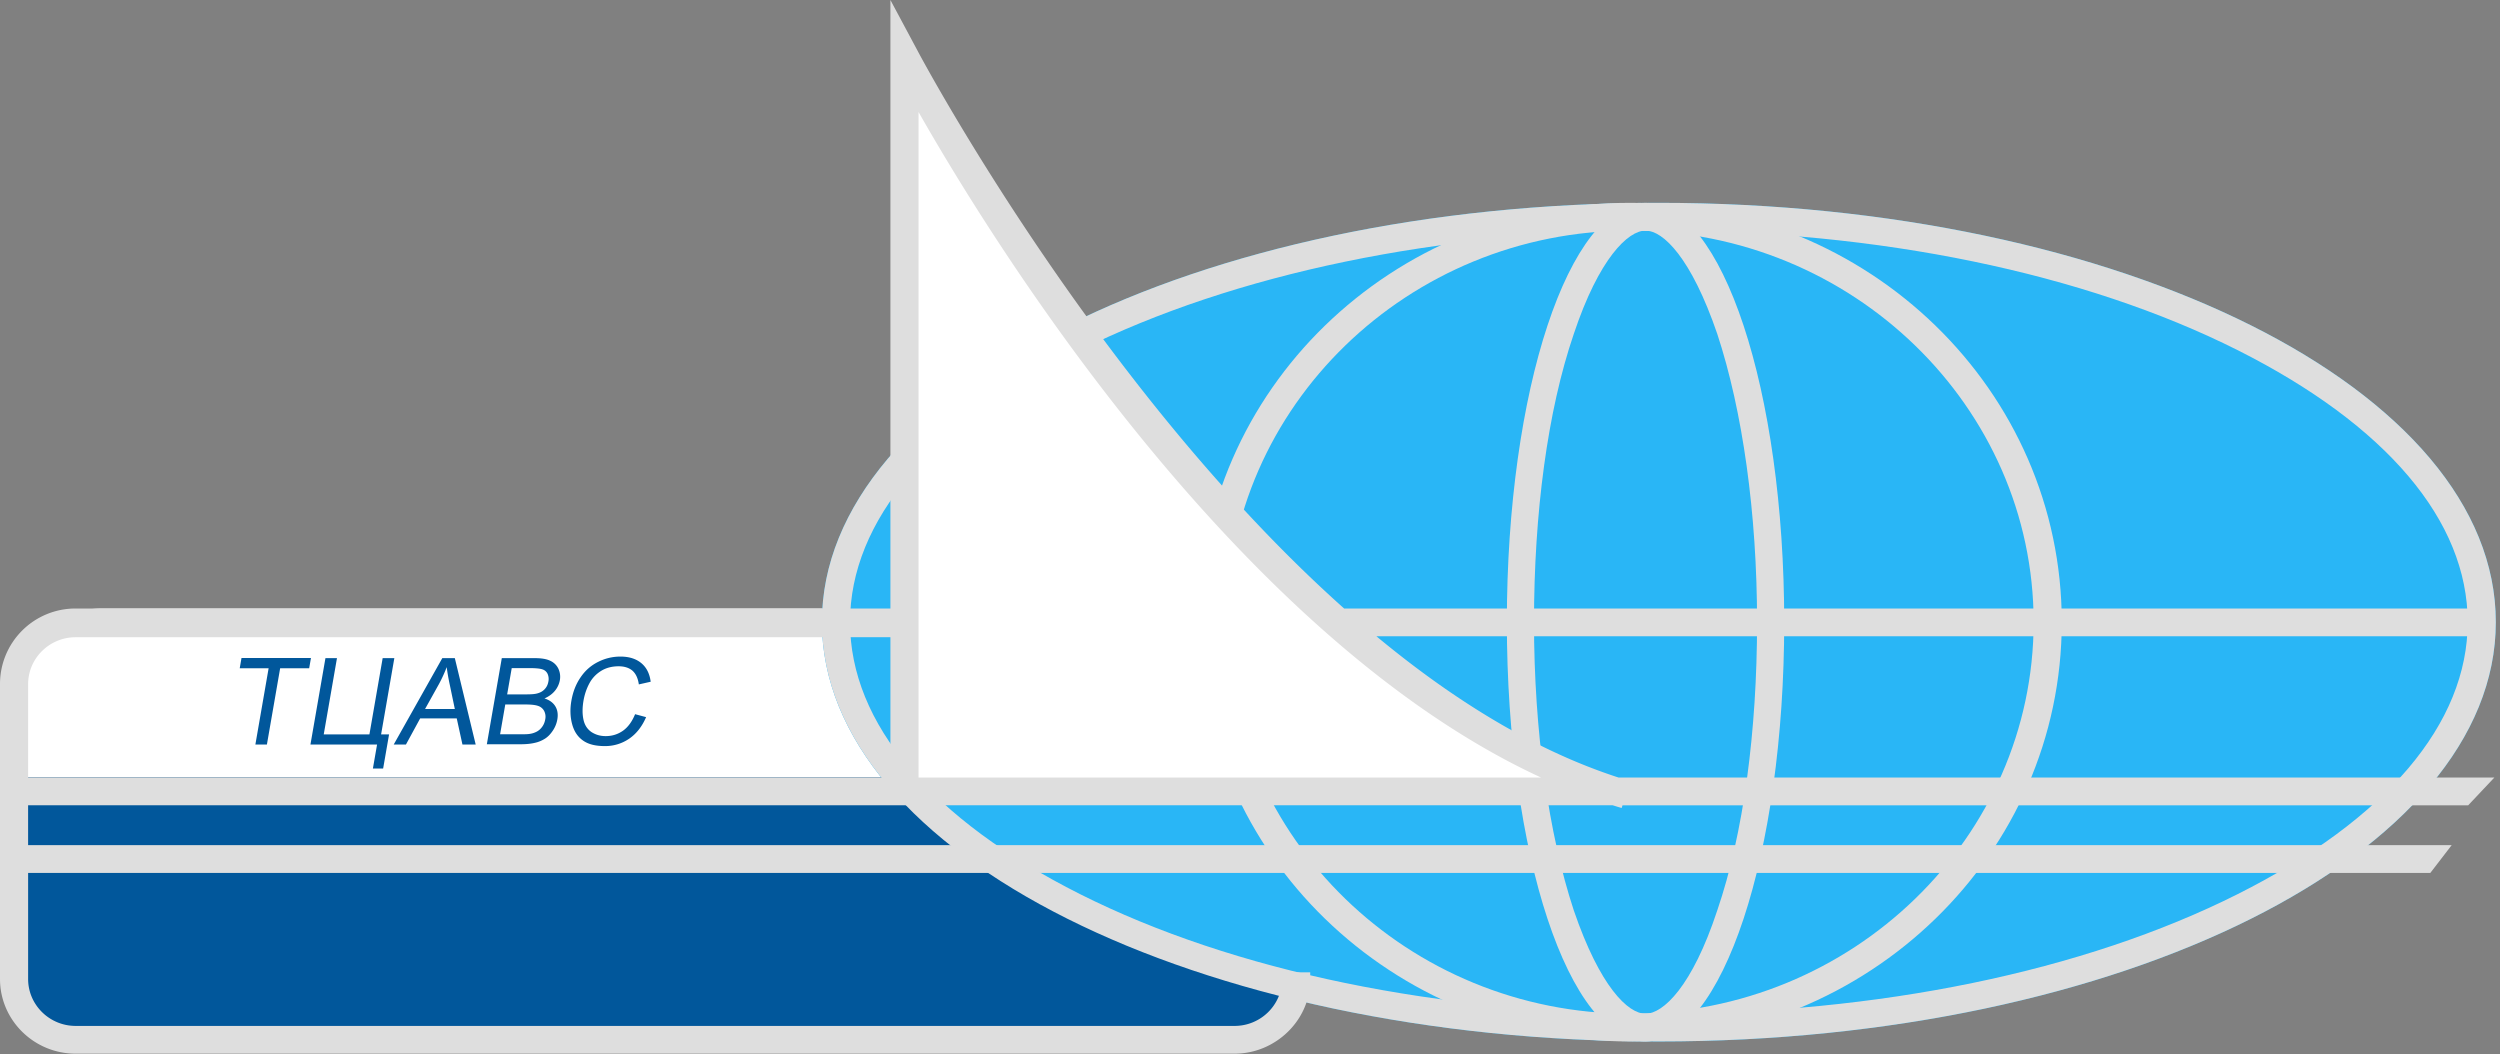 <svg xmlns="http://www.w3.org/2000/svg" width="185" height="78" viewBox="0 0 185 78">
    <rect x="0" y="0" width="185" height="78" fill="#808080" stroke="none"/>
    <g fill="none" fill-rule="nonzero">
        <path fill="#FFF" d="M7.56 45.03h58.33v12.508H0V52.59a7.56 7.56 0 0 1 7.56-7.56z"/>
        <path fill="#29B6F6" d="M122.756 15.01c-34.232 0-61.934 13.885-61.934 31.03 0 17.144 27.773 31.029 61.934 31.029s61.935-13.814 61.935-31.03c0-17.214-27.702-31.029-61.935-31.029z"/>
        <path fill="#01579B" d="M7.969 77.552h83.302a4.46 4.46 0 0 0 4.428-4.995c-6.735-1.365-11.847-2.932-15.338-4.702-3.49-1.77-8.252-5.208-14.285-10.317H.785L.413 69.762a7.56 7.56 0 0 0 7.556 7.79z"/>
        <path fill="#DEDEDE" d="M121.77 15.01c5.669 0 10.262 13.885 10.262 31.03 0 17.144-4.593 31.029-10.263 31.029s-10.262-13.885-10.262-31.03c0-17.144 4.593-31.029 10.262-31.029zm0 2.054c-1.292 0-3.445 2.055-5.311 7.652-1.938 5.667-2.943 13.247-2.943 21.324 0 8.076 1.077 15.656 2.943 21.323 1.937 5.668 4.019 7.652 5.31 7.652 1.292 0 3.445-1.984 5.311-7.652 1.938-5.667 2.943-13.247 2.943-21.323 0-8.077-1.077-15.657-2.943-21.324-1.938-5.668-4.019-7.652-5.31-7.652z"/>
        <path fill="#DEDEDE" d="M120.635 15.01c17.654 0 31.936 13.885 31.936 31.03 0 17.144-14.282 31.029-31.936 31.029-17.655 0-31.936-13.885-31.936-31.03 0-17.144 14.281-31.029 31.936-31.029zm0 2.054C104.2 17.064 90.78 30.1 90.78 46.04s13.42 28.975 29.855 28.975c16.434 0 29.854-13.036 29.854-28.975 0-15.94-13.42-28.976-29.854-28.976z"/>
        <path fill="#DEDEDE" d="M122.756 15.01c34.233 0 61.935 13.815 61.935 31.03 0 17.215-27.774 31.029-61.935 31.029-34.16 0-61.934-13.885-61.934-31.03 0-17.144 27.702-31.029 61.934-31.029zm0 2.054c-16.219 0-31.433 3.188-42.844 8.856-10.98 5.526-17.009 12.61-17.009 20.12 0 7.509 6.029 14.593 17.009 20.12 11.41 5.737 26.625 8.855 42.844 8.855 16.22 0 31.434-3.118 42.845-8.856 10.98-5.526 17.008-12.61 17.008-20.12 0-7.509-6.028-14.593-17.008-20.12-11.411-5.737-26.626-8.855-42.845-8.855z"/>
        <path fill="#FFF" d="M66.683 4.227v54.297h50.6c-11.178-6.291-21.194-14.462-30.05-24.512-8.854-10.05-15.704-19.978-20.55-29.785z"/>
        <path fill="#DEDEDE" d="M65.89 45.03V0l2.01 3.755c.159.313 13.27 24.965 31.566 41.275h83.359v2.054h-80.971c5.608 4.652 11.651 8.429 17.921 10.454h64.808l-1.938 2.055h-62.578l-.065.199c-.22-.064-.44-.13-.658-.2H2.08v2.95h179.344l-1.579 2.054H2.081v7.85c0 1.913 1.58 3.472 3.517 3.472h85.76c1.938 0 3.517-1.559 3.517-3.472v-.495h2.081v.425c.072 3.046-2.512 5.596-5.598 5.596H5.598C2.512 77.972 0 75.492 0 72.446v-21.82a5.584 5.584 0 0 1 5.598-5.596H65.89zm0 2.125H5.598c-1.938 0-3.517 1.559-3.517 3.472v6.911h63.81V47.155zm2.082 10.383h46.068C91.825 47.283 73.776 18.511 67.972 8.288v49.25z"/>
        <path fill="#01579B" d="M18.898 55.095l.98-5.645H17.74l.131-.759h5.14l-.132.76h-2.148l-.98 5.644h-.853zm5.185-6.393h.853l-.98 5.645h3.381l.98-5.645h.864l-.98 5.645h.59l-.439 2.526h-.758l.309-1.778h-4.93l1.11-6.393zm5.052 6.393l3.595-6.393h.927l1.544 6.393h-.98l-.422-1.933h-2.707l-1.052 1.933h-.905zm2.32-2.63h2.202l-.368-1.767c-.117-.54-.188-.977-.232-1.33-.155.405-.343.82-.56 1.226l-1.042 1.871zm4.568 2.63l1.11-6.393h2.432c.495 0 .884.062 1.156.197.273.125.48.333.603.593.121.27.157.55.106.842a1.71 1.71 0 0 1-.354.77c-.19.238-.455.436-.786.581.37.115.64.312.805.583.163.27.213.592.148.967a2.111 2.111 0 0 1-.334.831c-.172.26-.364.458-.577.593-.213.135-.465.25-.76.312-.297.072-.65.104-1.06.104h-2.486l-.003.02zm1.507-3.711h1.401c.38 0 .657-.02.834-.073.232-.062.408-.166.551-.322.143-.156.226-.333.266-.562a.934.934 0 0 0-.06-.56.62.62 0 0 0-.385-.334c-.179-.062-.5-.093-.974-.093h-1.295l-.338 1.944zm-.512 2.953h1.611c.274 0 .476-.01.585-.032a1.55 1.55 0 0 0 .526-.176c.15-.084.276-.198.387-.354.112-.156.184-.333.22-.54a.94.94 0 0 0-.08-.624.781.781 0 0 0-.452-.375c-.208-.072-.519-.104-.93-.104H37.39l-.383 2.205h.01zm9.979-1.487l.815.218c-.3.697-.719 1.227-1.245 1.59a3.131 3.131 0 0 1-1.812.552c-.696 0-1.24-.135-1.633-.426-.393-.281-.65-.687-.789-1.217-.14-.53-.156-1.102-.05-1.715.116-.666.343-1.248.693-1.747.34-.499.773-.873 1.302-1.133a3.61 3.61 0 0 1 1.636-.385c.653 0 1.162.167 1.548.489.386.322.612.78.689 1.372l-.877.198c-.066-.468-.23-.8-.476-1.019-.249-.208-.587-.322-1.019-.322-.495 0-.936.114-1.314.353-.379.24-.665.551-.87.946-.206.395-.34.811-.413 1.227-.094.54-.093 1.019-.005 1.424.088.406.288.707.589.915.303.198.653.302 1.053.302.485 0 .909-.135 1.293-.406.373-.27.664-.676.885-1.216z"/>
    </g>
</svg>
